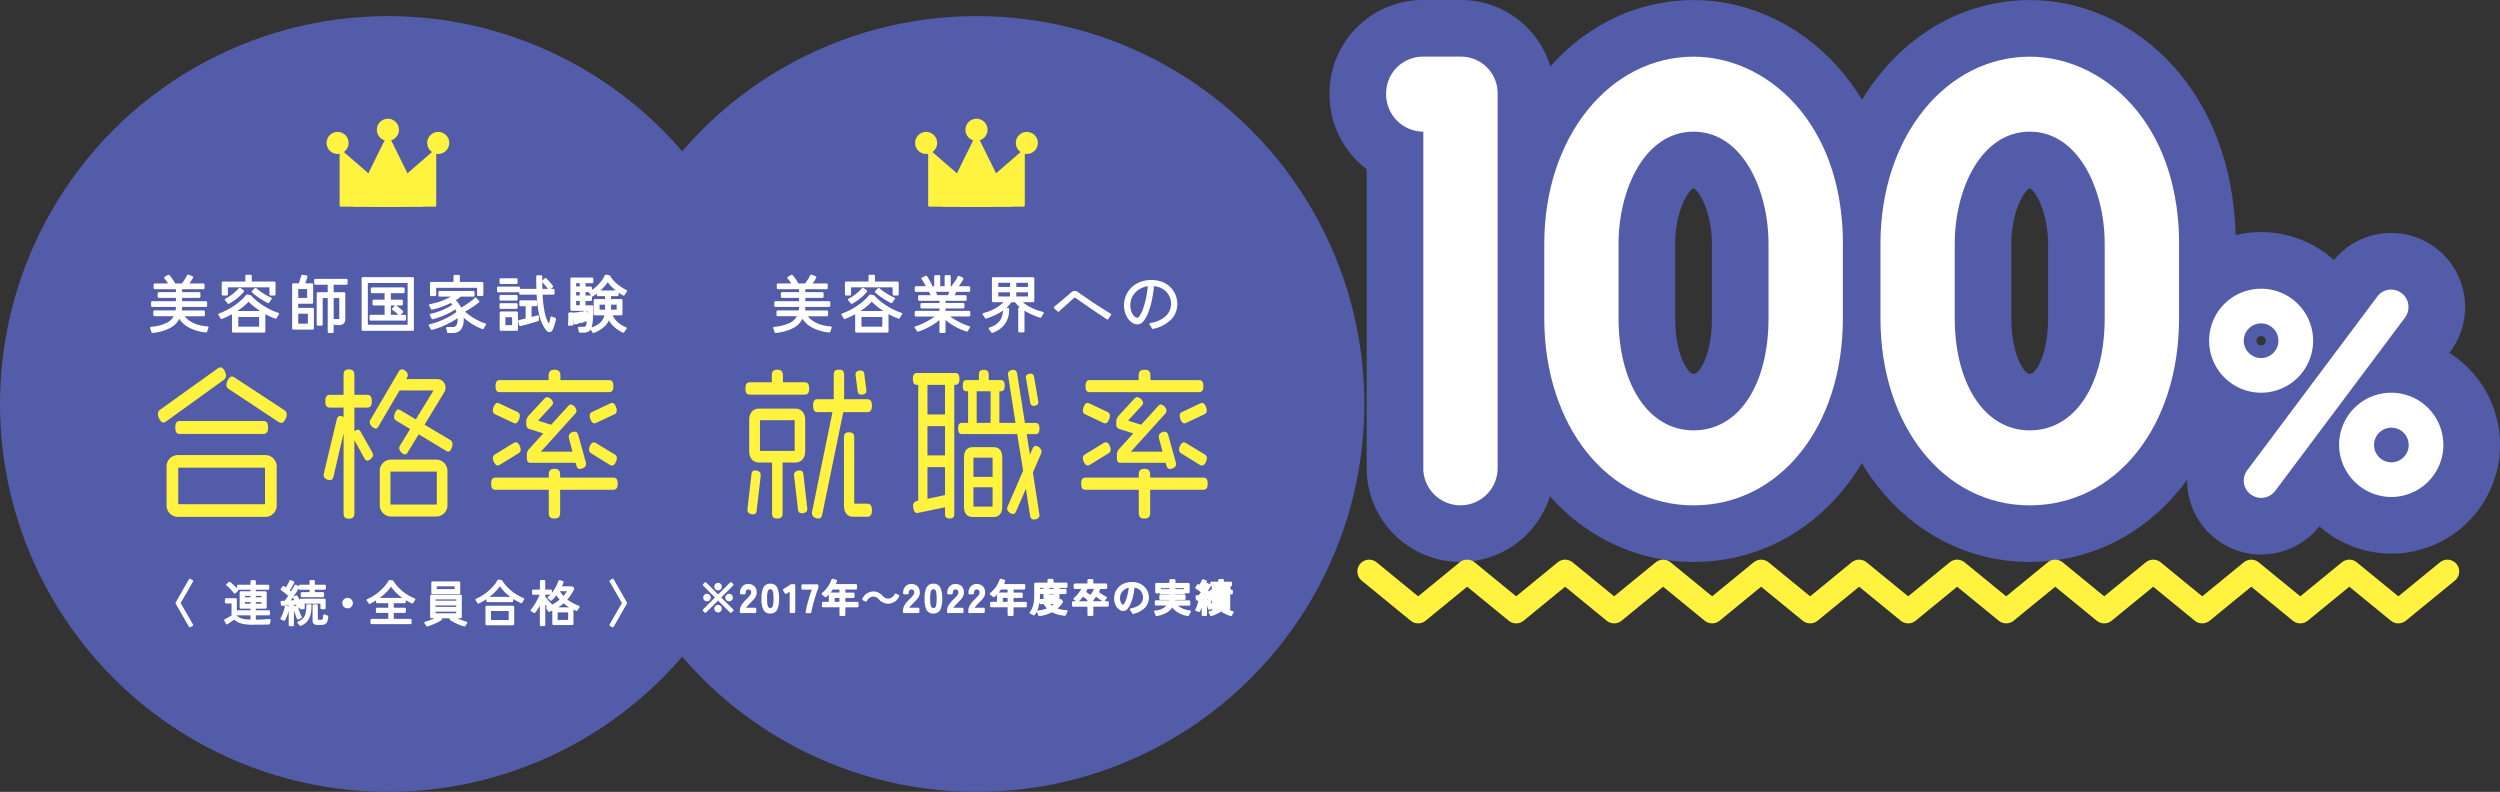 <svg xmlns="http://www.w3.org/2000/svg" width="529.78" height="167.81" viewBox="0 0 529.78 167.81">
  <rect x="0" y="0" width="529.78" height="167.81" fill="#333333" stroke="none"/>
  <g id="gokaku" transform="translate(-5824 -7348.59)">
    <circle id="楕円形_38" data-name="楕円形 38" cx="82.2" cy="82.2" r="82.2" transform="translate(5824 7352)" fill="#535ca8"/>
    <circle id="楕円形_39" data-name="楕円形 39" cx="82.2" cy="82.2" r="82.2" transform="translate(5948.73 7352)" fill="#535ca8"/>
    <g id="グループ_135" data-name="グループ 135" transform="translate(-16.264 -1.938)">
      <path id="パス_5867" data-name="パス 5867" d="M171.132,131.356l-2.705-2.692-2.692,2.678-.295-.295,2.692-2.692-2.678-2.678.295-.295,2.692,2.678,2.705-2.692.295.295-2.692,2.692,2.705,2.692-.295.295Zm-5.049-2.437a.549.549,0,1,1,.388-.161A.536.536,0,0,1,166.083,128.919Zm2.344-2.317a.549.549,0,1,1,.388-.937.55.55,0,0,1,0,.777A.536.536,0,0,1,168.426,126.6Zm0,4.674a.549.549,0,1,1,.388-.161A.536.536,0,0,1,168.426,131.276Zm2.344-2.357a.549.549,0,1,1,.388-.161A.536.536,0,0,1,170.77,128.919Z" transform="translate(5824 7348.787)" fill="#fff" stroke="#fff" stroke-linecap="round" stroke-linejoin="round" stroke-width="0.5"/>
      <path id="パス_5868" data-name="パス 5868" d="M171.3,131.328V131.1a2.1,2.1,0,0,1,.348-1.138,6.565,6.565,0,0,1,.991-1.165c.188-.174.348-.348.509-.522a2.632,2.632,0,0,0,.388-.522.94.94,0,0,0,.161-.5,1,1,0,0,0-.214-.71.873.873,0,0,0-.656-.228.745.745,0,0,0-.589.268,1.178,1.178,0,0,0-.214.763h-.683a1.773,1.773,0,0,1,.415-1.245,1.369,1.369,0,0,1,1.071-.455,1.848,1.848,0,0,1,.83.187,1.211,1.211,0,0,1,.549.549,1.639,1.639,0,0,1,.174.87,1.479,1.479,0,0,1-.187.71,2.889,2.889,0,0,1-.455.629c-.187.2-.4.415-.629.643-.254.268-.5.509-.7.763a1.46,1.46,0,0,0-.375.683H174.3v.629h-3Z" transform="translate(5825.987 7348.881)" fill="#fff" stroke="#fff" stroke-linecap="round" stroke-linejoin="round" stroke-width="0.5"/>
      <path id="パス_5869" data-name="パス 5869" d="M176.35,131.422a1.3,1.3,0,0,1-1.272-.71,5.094,5.094,0,0,1-.348-2.183,5.382,5.382,0,0,1,.348-2.2,1.292,1.292,0,0,1,1.272-.723,1.261,1.261,0,0,1,1.259.723,5.123,5.123,0,0,1,.348,2.2,5.224,5.224,0,0,1-.348,2.183A1.276,1.276,0,0,1,176.35,131.422Zm0-.67a.771.771,0,0,0,.549-.2,1.3,1.3,0,0,0,.295-.7,9.612,9.612,0,0,0,0-2.678,1.411,1.411,0,0,0-.295-.7.749.749,0,0,0-.549-.2.717.717,0,0,0-.536.2,1.408,1.408,0,0,0-.308.7,7.073,7.073,0,0,0-.094,1.339,7.167,7.167,0,0,0,.094,1.339,1.3,1.3,0,0,0,.308.7A.76.76,0,0,0,176.35,130.753Z" transform="translate(5827.151 7348.869)" fill="#fff" stroke="#fff" stroke-linecap="round" stroke-linejoin="round" stroke-width="0.5"/>
      <path id="パス_5870" data-name="パス 5870" d="M179.55,131.321v-4.754l-1.058.67-.362-.576,1.58-.991h.522v5.638h-.683Z" transform="translate(5828.304 7348.889)" fill="#fff" stroke="#fff" stroke-linecap="round" stroke-linejoin="round" stroke-width="0.5"/>
      <path id="パス_5871" data-name="パス 5871" d="M181.947,131.311c.04-.241.094-.509.161-.83s.161-.67.254-1.018.2-.723.308-1.1.228-.737.348-1.085.228-.656.348-.937H181.05V125.7h3.094v.482c-.107.241-.228.536-.348.884s-.241.71-.348,1.1-.228.777-.335,1.165-.2.75-.281,1.1-.147.643-.187.9h-.71Z" transform="translate(5829.294 7348.898)" fill="#fff" stroke="#fff" stroke-linecap="round" stroke-linejoin="round" stroke-width="0.5"/>
      <path id="パス_5872" data-name="パス 5872" d="M188.03,132.2v-1.835h-3.723v-.656h1.46v-1.969h2.263V126.6h-1.794a8.379,8.379,0,0,1-.656.884,5.666,5.666,0,0,1-.75.75c-.067-.054-.147-.134-.268-.228a1.58,1.58,0,0,0-.321-.228,5.483,5.483,0,0,0,.9-.87,6.167,6.167,0,0,0,.723-1.058,5.178,5.178,0,0,0,.455-1.031l.7.214c-.054.147-.121.295-.187.455s-.134.295-.214.455h4.634v.67H188.78v1.138h1.942v.656H188.78v1.312h2.8v.656h-2.8v1.835h-.763Zm-1.513-2.5h1.513v-1.312h-1.513Z" transform="translate(5830.377 7348.6)" fill="#fff" stroke="#fff" stroke-linecap="round" stroke-linejoin="round" stroke-width="0.5"/>
      <path id="パス_5873" data-name="パス 5873" d="M198.022,127.54a2.4,2.4,0,0,1-2.089,1.393,2.422,2.422,0,0,1-1.795-.844,1.867,1.867,0,0,0-1.393-.683,1.814,1.814,0,0,0-1.553,1.085l-.522-.268a2.4,2.4,0,0,1,2.089-1.393,2.422,2.422,0,0,1,1.795.844,1.889,1.889,0,0,0,1.393.683,1.814,1.814,0,0,0,1.553-1.085Z" transform="translate(5832.558 7349.282)" fill="#fff" stroke="#fff" stroke-linecap="round" stroke-linejoin="round" stroke-width="0.5"/>
      <path id="パス_5874" data-name="パス 5874" d="M197.123,131.328V131.1a2.085,2.085,0,0,1,.335-1.138,6.564,6.564,0,0,1,.991-1.165c.188-.174.348-.348.509-.522a3.287,3.287,0,0,0,.388-.522.94.94,0,0,0,.161-.5,1,1,0,0,0-.214-.71.873.873,0,0,0-.656-.228.745.745,0,0,0-.589.268,1.178,1.178,0,0,0-.214.763h-.683a1.773,1.773,0,0,1,.415-1.245,1.369,1.369,0,0,1,1.071-.455,1.751,1.751,0,0,1,.817.187,1.211,1.211,0,0,1,.549.549,1.778,1.778,0,0,1,.188.87,1.479,1.479,0,0,1-.188.71,2.887,2.887,0,0,1-.455.629c-.187.2-.4.415-.629.643-.254.268-.5.509-.7.763a1.46,1.46,0,0,0-.375.683h2.263v.629h-3Z" transform="translate(5834.742 7348.881)" fill="#fff" stroke="#fff" stroke-linecap="round" stroke-linejoin="round" stroke-width="0.5"/>
      <path id="パス_5875" data-name="パス 5875" d="M202.16,131.422a1.3,1.3,0,0,1-1.272-.71,5.094,5.094,0,0,1-.348-2.183,5.381,5.381,0,0,1,.348-2.2,1.292,1.292,0,0,1,1.272-.723,1.261,1.261,0,0,1,1.259.723,5.123,5.123,0,0,1,.348,2.2,5.224,5.224,0,0,1-.348,2.183A1.276,1.276,0,0,1,202.16,131.422Zm0-.67a.771.771,0,0,0,.549-.2,1.2,1.2,0,0,0,.295-.7,9.612,9.612,0,0,0,0-2.678,1.411,1.411,0,0,0-.295-.7.749.749,0,0,0-.549-.2.717.717,0,0,0-.536.2,1.408,1.408,0,0,0-.308.7,7.072,7.072,0,0,0-.094,1.339,7.166,7.166,0,0,0,.094,1.339,1.3,1.3,0,0,0,.308.7A.738.738,0,0,0,202.16,130.753Z" transform="translate(5835.906 7348.869)" fill="#fff" stroke="#fff" stroke-linecap="round" stroke-linejoin="round" stroke-width="0.5"/>
      <path id="パス_5876" data-name="パス 5876" d="M204.09,131.328V131.1a2.1,2.1,0,0,1,.348-1.138,6.565,6.565,0,0,1,.991-1.165c.187-.174.348-.348.509-.522a2.633,2.633,0,0,0,.388-.522.94.94,0,0,0,.161-.5,1,1,0,0,0-.214-.71.873.873,0,0,0-.656-.228.745.745,0,0,0-.589.268,1.177,1.177,0,0,0-.214.763h-.683a1.773,1.773,0,0,1,.415-1.245,1.369,1.369,0,0,1,1.071-.455,1.848,1.848,0,0,1,.83.187,1.211,1.211,0,0,1,.549.549,1.639,1.639,0,0,1,.174.87,1.479,1.479,0,0,1-.187.71,2.89,2.89,0,0,1-.455.629c-.187.2-.4.415-.629.643-.254.268-.5.509-.7.763a1.46,1.46,0,0,0-.375.683h2.263v.629h-3Z" transform="translate(5837.109 7348.881)" fill="#fff" stroke="#fff" stroke-linecap="round" stroke-linejoin="round" stroke-width="0.5"/>
      <path id="パス_5877" data-name="パス 5877" d="M207.463,131.328V131.1a2.085,2.085,0,0,1,.335-1.138,6.565,6.565,0,0,1,.991-1.165c.188-.174.348-.348.509-.522a3.286,3.286,0,0,0,.388-.522.94.94,0,0,0,.161-.5,1,1,0,0,0-.214-.71.873.873,0,0,0-.656-.228.745.745,0,0,0-.589.268,1.177,1.177,0,0,0-.214.763h-.683a1.773,1.773,0,0,1,.415-1.245,1.369,1.369,0,0,1,1.071-.455,1.75,1.75,0,0,1,.817.187,1.211,1.211,0,0,1,.549.549,1.778,1.778,0,0,1,.188.87,1.479,1.479,0,0,1-.187.71,2.89,2.89,0,0,1-.455.629c-.187.2-.4.415-.629.643-.254.268-.5.509-.7.763a1.46,1.46,0,0,0-.375.683h2.263v.629h-3Z" transform="translate(5838.249 7348.881)" fill="#fff" stroke="#fff" stroke-linecap="round" stroke-linejoin="round" stroke-width="0.5"/>
      <path id="パス_5878" data-name="パス 5878" d="M214.64,132.2v-1.835h-3.723v-.656h1.46v-1.969h2.263V126.6h-1.794a8.388,8.388,0,0,1-.656.884,5.667,5.667,0,0,1-.75.75c-.067-.054-.147-.134-.268-.228a1.582,1.582,0,0,0-.321-.228,5.483,5.483,0,0,0,.9-.87,6.168,6.168,0,0,0,.723-1.058,5.181,5.181,0,0,0,.455-1.031l.7.214c-.054.147-.107.295-.174.455s-.134.295-.214.455h4.634v.67H215.4v1.138h1.942v.656H215.4v1.312h2.8v.656h-2.8v1.835h-.763Zm-1.513-2.5h1.513v-1.312h-1.513Z" transform="translate(5839.403 7348.6)" fill="#fff" stroke="#fff" stroke-linecap="round" stroke-linejoin="round" stroke-width="0.5"/>
      <path id="パス_5879" data-name="パス 5879" d="M217.8,132.072a3.487,3.487,0,0,0-.321-.174c-.121-.054-.228-.107-.321-.147a4.518,4.518,0,0,0,.87-2.129,10.78,10.78,0,0,0,.107-1.594v-2.4h2.812v-.79h.79v.79h2.946v.616h-1.7v.71h1.5v.6h-1.5v1.152h-2.879v-1.152h-1.259v.429a9.168,9.168,0,0,1-.268,2.4,4.575,4.575,0,0,1-.777,1.687Zm1.178.134-.067-.2c-.04-.08-.08-.174-.121-.254a.654.654,0,0,0-.121-.2,7.02,7.02,0,0,0,1.259-.228,6.642,6.642,0,0,0,1.1-.4,4.143,4.143,0,0,1-.978-1.232h-.79V129.1h4.178l.308.335a5.5,5.5,0,0,1-.643.83,6.059,6.059,0,0,1-.763.683,5.913,5.913,0,0,0,1.165.375,7.718,7.718,0,0,0,1.205.134.688.688,0,0,0-.107.188c-.04.094-.094.188-.134.295s-.067.174-.08.214a8.1,8.1,0,0,1-1.5-.268,5.66,5.66,0,0,1-1.232-.509,7.065,7.065,0,0,1-2.692.844Zm-.147-5.25h1.259v-.71h-1.259Zm2.826,3.589a5.23,5.23,0,0,0,.549-.4,5.154,5.154,0,0,0,.469-.469h-1.9a3.044,3.044,0,0,0,.884.87Zm-.844-3.589h1.433v-.71h-1.433Zm0,1.205h1.433v-.6h-1.433Z" transform="translate(5841.543 7348.607)" fill="#fff" stroke="#fff" stroke-linecap="round" stroke-linejoin="round" stroke-width="0.5"/>
      <path id="パス_5880" data-name="パス 5880" d="M227.138,132.2v-1.969H223.87v-.656h3.268v-.576a1.09,1.09,0,0,0-.161-.107,5.143,5.143,0,0,0,.7-.723,7.108,7.108,0,0,0,.589-.87,5.169,5.169,0,0,0,.4-.83l.67.254c-.04.107-.094.228-.147.348s-.121.241-.187.362a6.077,6.077,0,0,0,.83.616q.482.3.924.522a2.194,2.194,0,0,0-.228.281,2.829,2.829,0,0,0-.2.308c-.174-.094-.362-.214-.549-.335s-.388-.268-.589-.415-.362-.281-.522-.429c-.121.187-.241.362-.375.536a4.855,4.855,0,0,1-.4.469v.576h3.268v.656h-3.268v1.969h-.75Zm-2.411-2.933-.161-.161a2.454,2.454,0,0,0-.214-.174c-.067-.054-.134-.094-.174-.121a5.588,5.588,0,0,0,.71-.683,7.129,7.129,0,0,0,.629-.83,4.872,4.872,0,0,0,.442-.8l.656.281a3.222,3.222,0,0,1-.147.308c-.054.107-.107.2-.174.308a6.545,6.545,0,0,0,.549.429,5.921,5.921,0,0,0,.549.348c-.04.04-.08.094-.147.174a2.6,2.6,0,0,0-.174.228c-.054.067-.094.134-.121.174-.147-.094-.321-.2-.509-.335a5.564,5.564,0,0,1-.522-.429c-.187.241-.375.482-.576.71a4.212,4.212,0,0,1-.616.589Zm-.509-2.8v-.656h2.919v-.937h.75v.937h2.933v.656Z" transform="translate(5843.819 7348.617)" fill="#fff" stroke="#fff" stroke-linecap="round" stroke-linejoin="round" stroke-width="0.5"/>
      <path id="パス_5881" data-name="パス 5881" d="M234.317,131.6s-.067-.121-.121-.214a3.018,3.018,0,0,0-.174-.268.942.942,0,0,0-.161-.2,4.646,4.646,0,0,0,1.58-.549,2.513,2.513,0,0,0,.911-.884,2.125,2.125,0,0,0,.295-1.112,2.543,2.543,0,0,0-.268-1.138,2.044,2.044,0,0,0-.777-.844,2.912,2.912,0,0,0-1.232-.4,13.867,13.867,0,0,1-.295,1.928,8.617,8.617,0,0,1-.5,1.594,4.456,4.456,0,0,1-.629,1.085.984.984,0,0,1-.71.388,1.163,1.163,0,0,1-.616-.174,2.16,2.16,0,0,1-.549-.509,2.349,2.349,0,0,1-.388-.777,3.252,3.252,0,0,1-.147-.978,3.306,3.306,0,0,1,.228-1.192,3.155,3.155,0,0,1,1.795-1.754,4.047,4.047,0,0,1,1.5-.268,3.605,3.605,0,0,1,1.406.254,3.186,3.186,0,0,1,1.045.67,2.991,2.991,0,0,1,.656.978,3.044,3.044,0,0,1,.228,1.152,2.812,2.812,0,0,1-.79,2.009,4.649,4.649,0,0,1-2.3,1.205Zm-2.116-1.42c.107,0,.228-.094.375-.295a4.58,4.58,0,0,0,.429-.857,10.007,10.007,0,0,0,.388-1.326,13.754,13.754,0,0,0,.268-1.7,2.691,2.691,0,0,0-1.286.455,2.475,2.475,0,0,0-1.1,2.076,2.445,2.445,0,0,0,.147.857,1.518,1.518,0,0,0,.362.576.656.656,0,0,0,.429.214Z" transform="translate(5846.081 7348.772)" fill="#fff" stroke="#fff" stroke-linecap="round" stroke-linejoin="round" stroke-width="0.5"/>
      <path id="パス_5882" data-name="パス 5882" d="M237.158,132.192s-.04-.121-.08-.214-.08-.174-.121-.268a1.84,1.84,0,0,0-.107-.187,3.656,3.656,0,0,0,2.906-1.54H237v-.616h3.027a2.139,2.139,0,0,0,.067-.281,1.115,1.115,0,0,0,.04-.295h-2.169v-.616h2.169V127.6h-2.1V127h2.1v-.71h-2.3V127.4H237.1v-1.714h3v-.8h.79v.8h3.013v1.687h-.71v-1.085h-2.33V127h2.1v.6h-2.1v.576h2.183v.616h-2.2a2.344,2.344,0,0,1-.094.589h3.281V130h-2.893a3.122,3.122,0,0,0,1.205.991,5.151,5.151,0,0,0,1.821.509,1.022,1.022,0,0,0-.134.2,2.82,2.82,0,0,0-.147.281,1.63,1.63,0,0,0-.107.228,5.759,5.759,0,0,1-2.022-.737,3.444,3.444,0,0,1-1.286-1.312,3.331,3.331,0,0,1-1.245,1.312,5.9,5.9,0,0,1-2.089.737Z" transform="translate(5848.222 7348.621)" fill="#fff" stroke="#fff" stroke-linecap="round" stroke-linejoin="round" stroke-width="0.5"/>
      <path id="パス_5883" data-name="パス 5883" d="M243.922,131.358c-.067-.027-.161-.067-.281-.107a2.533,2.533,0,0,0-.281-.08,2.766,2.766,0,0,0,.268-.562,6.319,6.319,0,0,0,.241-.71,5.475,5.475,0,0,0,.147-.656l.549.121a4.846,4.846,0,0,1-.147.683c-.067.241-.147.482-.228.723a3.064,3.064,0,0,1-.268.589Zm.817.817v-3.361c-.228.027-.455.04-.67.067s-.388.04-.549.054l-.094-.629h.522c.107-.121.214-.268.335-.429s.241-.335.362-.522c-.188-.147-.388-.308-.616-.469s-.442-.308-.643-.429l.348-.509s.121.067.174.107.12.08.187.121c.08-.134.161-.268.254-.429s.161-.308.241-.469a4.039,4.039,0,0,0,.174-.375l.589.228c-.107.214-.228.442-.375.7a7.3,7.3,0,0,1-.429.67c.08.054.147.107.228.161l.2.161c.295-.469.509-.844.656-1.125l.576.295c-.107.214-.254.442-.415.71s-.348.536-.536.8-.375.522-.549.75c.187,0,.375-.027.549-.04s.348-.027.5-.04a4.4,4.4,0,0,0-.295-.5l.509-.268c.094.134.188.281.295.455s.188.348.281.522.161.335.228.469a2.386,2.386,0,0,0-.281.134,1.388,1.388,0,0,0-.268.161c-.027-.067-.054-.147-.094-.228a1.891,1.891,0,0,0-.107-.241c-.094.013-.2.027-.308.04s-.228.027-.348.04V132.2h-.643Zm1.379-1.272c-.054-.121-.121-.281-.187-.469s-.134-.388-.2-.589a3.658,3.658,0,0,1-.147-.536l.549-.147c.04.147.094.308.147.5s.134.375.214.549.147.321.214.455a2.843,2.843,0,0,0-.295.107,1.341,1.341,0,0,0-.281.147Zm.375,1.326a2.534,2.534,0,0,0-.134-.281,2.587,2.587,0,0,0-.174-.281,4.74,4.74,0,0,0,.522-.174c.2-.08.415-.161.629-.254a5.178,5.178,0,0,0,.549-.281h-.978v-2.973h3.375v2.973h-.991a5.48,5.48,0,0,0,.562.281c.214.094.415.174.629.254s.388.134.536.174a2.026,2.026,0,0,0-.187.281,2.386,2.386,0,0,0-.134.281,6.181,6.181,0,0,1-.629-.228c-.228-.094-.455-.2-.67-.308a5.808,5.808,0,0,1-.536-.308l.295-.415H248.02l.308.415a4.438,4.438,0,0,1-.536.308c-.214.107-.442.214-.67.308A6.164,6.164,0,0,1,246.494,132.229Zm-.054-4.607v-.5h1.794v-.388h-1.366v-.482h1.366v-.348h-1.674v-.482h1.674v-.576h.7v.576h1.728v.482h-1.728v.348h1.42v.482h-1.42v.388h1.9v.5Zm1.112,1.219h2.036v-.388h-2.036Zm0,.817h2.036v-.388h-2.036Zm0,.844h2.036v-.415h-2.036Z" transform="translate(5850.43 7348.611)" fill="#fff" stroke="#fff" stroke-linecap="round" stroke-linejoin="round" stroke-width="0.5"/>
    </g>
    <path id="パス_5884" data-name="パス 5884" d="M47.35,80.54,35.21,89.29a1.216,1.216,0,0,1-.59.25c-.6,0-1.16-1.19-1.16-1.82a1.142,1.142,0,0,1,.57-.98l12.08-8.65a1.135,1.135,0,0,1,.62-.25c.33,0,.62.25.89.8a2.384,2.384,0,0,1,.27.98,1.049,1.049,0,0,1-.54.91Zm9.05,28.98H37.53a2.432,2.432,0,0,1-2.23-2.63V99.05a2.422,2.422,0,0,1,2.23-2.62H56.4a2.428,2.428,0,0,1,2.23,2.62v7.84a2.432,2.432,0,0,1-2.23,2.63Zm-.6-17.57H38.13c-.65,0-.98-.32-.98-1.37s.33-1.37.98-1.37H55.8c.66,0,1.01.35,1.01,1.37s-.36,1.37-1.01,1.37Zm.36,7.14H37.77v7.74H56.16Zm4.37-10.36c-.3.63-.6.88-.92.88a1.062,1.062,0,0,1-.59-.21L48.55,82.47a1.082,1.082,0,0,1-.57-.91c0-.67.57-1.79,1.19-1.79a1.145,1.145,0,0,1,.59.25l10.41,6.83a1.122,1.122,0,0,1,.6.98,2.021,2.021,0,0,1-.24.91Z" transform="translate(5824 7348.6)" fill="#fff33f"/>
    <path id="パス_5885" data-name="パス 5885" d="M77.83,97.62c-.24,0-.45-.21-.62-.53L75.1,93.27v15.47c0,.77-.3,1.16-1.16,1.16s-1.13-.38-1.13-1.16V91.8l-2.14,9.17c-.12.52-.33.77-.74.77-.51,0-1.34-.35-1.34-1.05a2.909,2.909,0,0,1,.06-.46l2.71-11.34c.12-.49.33-.74.71-.74a1.382,1.382,0,0,1,.74.21v-2H69.92c-.65,0-.98-.32-.98-1.33s.33-1.37.98-1.37h2.89v-4.2c0-.77.27-1.19,1.13-1.19s1.16.42,1.16,1.19v4.2h2.68c.65,0,1.01.35,1.01,1.37s-.36,1.33-1.01,1.33H75.1V91.4a1.308,1.308,0,0,1,.74-.35c.27,0,.45.17.62.49l2.41,4.27a1.26,1.26,0,0,1,.18.63,1.453,1.453,0,0,1-1.22,1.16Zm17.91-2.77c-.21.59-.45.84-.74.84a1.034,1.034,0,0,1-.48-.17l-5.8-3.5L86.4,95.84a.753.753,0,0,1-.62.46,1.628,1.628,0,0,1-1.19-1.33,1.335,1.335,0,0,1,.24-.67l2.08-3.4-2.86-1.72a.915.915,0,0,1-.54-.84c0-.52.39-1.58.89-1.58a1.034,1.034,0,0,1,.48.17l3.24,1.93,3.75-6.13h-7.2l-4.46,7.6c-.18.32-.39.49-.62.49a1.651,1.651,0,0,1-1.25-1.33,1.057,1.057,0,0,1,.21-.63l5.92-10.08a.867.867,0,0,1,.71-.53,1.52,1.52,0,0,1,1.25,1.19,1.31,1.31,0,0,1-.21.63l-.15.25h6.58a1.779,1.779,0,0,1,1.76,1.86,1.758,1.758,0,0,1-.24.88l-4.2,6.93,5.36,3.19a1.036,1.036,0,0,1,.56.94,2.553,2.553,0,0,1-.15.74Zm-3.15,14.6H82.71a2.428,2.428,0,0,1-2.23-2.62V100a2.422,2.422,0,0,1,2.23-2.62h9.88A2.428,2.428,0,0,1,94.82,100v6.83A2.422,2.422,0,0,1,92.59,109.45Zm-.03-9.52H82.74v6.97h9.82Z" transform="translate(5824 7348.6)" fill="#fff33f"/>
    <path id="パス_5886" data-name="パス 5886" d="M129.92,103.78H118.7v4.87c0,.84-.33,1.22-1.22,1.22s-1.19-.38-1.19-1.22v-4.87H105.04c-.65,0-.95-.31-.95-1.29s.3-1.29.95-1.29h11.25v-.6c0-.84.3-1.26,1.19-1.26s1.22.42,1.22,1.26v.6h11.22c.65,0,.98.35.98,1.29S130.57,103.78,129.92,103.78ZM110.01,88.8c-.24.63-.51.91-.83.91a1.119,1.119,0,0,1-.45-.14l-3.72-1.75a.836.836,0,0,1-.57-.84c0-.59.42-1.61.98-1.61a1.119,1.119,0,0,1,.45.14l3.72,1.75a.829.829,0,0,1,.57.84A1.8,1.8,0,0,1,110.01,88.8Zm-.18,7.28-3.87,2.38a1.026,1.026,0,0,1-.51.17c-.54,0-1.01-1.01-1.01-1.58a.913.913,0,0,1,.51-.8l3.84-2.35a.823.823,0,0,1,.54-.17c.3,0,.57.21.8.74a1.9,1.9,0,0,1,.21.8.928.928,0,0,1-.51.81Zm19.19-12.99H105.93c-.62,0-.92-.32-.92-1.26s.3-1.29.92-1.29h10.33v-.91c0-.84.3-1.29,1.25-1.29s1.25.46,1.25,1.29v.91h10.27c.62,0,.95.35.95,1.29s-.33,1.26-.95,1.26Zm-6.13,16.28c-.39,0-.59-.25-.74-.74l-.18-.56h-9.55c-.54,0-.77-.32-.77-.95v-.74a1.658,1.658,0,0,1,.36-1.12l3.12-3.43-3.04-.95a.981.981,0,0,1-.57-.88v-.7a2.007,2.007,0,0,1,.45-1.16l3.36-3.64a.83.83,0,0,1,.66-.35,1.523,1.523,0,0,1,1.22,1.19.884.884,0,0,1-.3.63l-2.89,3.15,2.77.88,3.57-3.92a.871.871,0,0,1,.62-.38,1.587,1.587,0,0,1,1.19,1.29,1.014,1.014,0,0,1-.3.7l-7.26,8.02h6.72l-.74-2.76a2.909,2.909,0,0,1-.06-.46c0-.67.74-1.02,1.25-1.02.42,0,.62.28.77.77l1.58,5.67a2.909,2.909,0,0,1,.06.46c0,.67-.8.98-1.31.98Zm7.62-1.5c-.24.56-.51.77-.83.77a1.137,1.137,0,0,1-.51-.17l-3.84-2.38a.928.928,0,0,1-.51-.81c0-.56.48-1.54.98-1.54a.883.883,0,0,1,.54.17l3.87,2.35a.925.925,0,0,1,.51.8A1.974,1.974,0,0,1,130.51,97.87Zm-.39-10.05-3.72,1.75a1.119,1.119,0,0,1-.45.14c-.57,0-.98-1.05-.98-1.61a.829.829,0,0,1,.57-.84l3.72-1.75a1.119,1.119,0,0,1,.45-.14c.33,0,.59.28.83.88a1.794,1.794,0,0,1,.15.73.829.829,0,0,1-.57.84Z" transform="translate(5824 7348.6)" fill="#fff33f"/>
    <path id="パス_5887" data-name="パス 5887" d="M32.31,70.28s-.03-.12-.07-.23-.08-.22-.11-.33-.07-.18-.09-.23a9.543,9.543,0,0,0,3.33-.83,3.587,3.587,0,0,0,1.83-1.91H32.74v-.73h4.68c.03-.17.06-.35.08-.53a5.166,5.166,0,0,0,.03-.57v-.14H32.27v-.71h5.26V62.86H33.66v-.71h3.87V61.02H32.8v-.71h3.22a6.8,6.8,0,0,0-.45-.77,3.831,3.831,0,0,0-.54-.68l.69-.39a3.608,3.608,0,0,1,.4.48q.225.3.42.6c.13.2.24.38.31.51l-.44.25h2.26c.13-.16.28-.36.44-.6s.32-.49.46-.73.23-.42.29-.55l.82.32a6.682,6.682,0,0,1-.46.76c-.2.3-.39.57-.57.8H43.1v.71H38.35v1.13h3.87v.71H38.35v1.21h5.29v.71H38.35v.14a5.429,5.429,0,0,1-.02.57c-.02.19-.04.37-.07.54h4.91v.73H38.68a4.158,4.158,0,0,0,1.22,1.33,6.519,6.519,0,0,0,1.81.9,9.189,9.189,0,0,0,2.23.41,1.076,1.076,0,0,0-.1.23c-.04.11-.08.23-.11.34a1.4,1.4,0,0,1-.08.23,9.457,9.457,0,0,1-3.46-1,4.927,4.927,0,0,1-2.2-2.2,4.392,4.392,0,0,1-2.01,2.25,9.544,9.544,0,0,1-3.66,1.04Z" transform="translate(5824 7348.6)" fill="#fff" stroke="#fff" stroke-linecap="round" stroke-linejoin="round" stroke-width="0.5"/>
    <path id="パス_5888" data-name="パス 5888" d="M46.95,67.35s-.05-.11-.11-.21-.12-.19-.18-.29a.6.6,0,0,0-.16-.2,12.767,12.767,0,0,0,1.75-.77,15.072,15.072,0,0,0,1.65-1,13.886,13.886,0,0,0,1.41-1.12,8.491,8.491,0,0,0,1.03-1.1l.73.14a8.684,8.684,0,0,0,1.1,1.07,16.78,16.78,0,0,0,1.44,1.06,14.365,14.365,0,0,0,1.62.92,12.447,12.447,0,0,0,1.66.66,1.8,1.8,0,0,0-.16.21c-.07.1-.13.22-.2.32s-.1.18-.13.23a13.894,13.894,0,0,1-2.16-1,17.453,17.453,0,0,1-2.01-1.32,10.894,10.894,0,0,1-1.55-1.4,11.655,11.655,0,0,1-1.43,1.34,15.713,15.713,0,0,1-1.82,1.25h6.55v4.08H49.41V66.15c-.39.22-.79.44-1.21.64s-.84.39-1.27.55Zm.29-4.99V59.9h5V58.46h.86V59.9h5.04v2.46h-.79V60.63H48.04v1.73h-.81Zm1.18,1.77s-.08-.11-.15-.2-.15-.17-.22-.26a1.438,1.438,0,0,0-.16-.17,6.787,6.787,0,0,0,1.05-.62,11.086,11.086,0,0,0,1.07-.85,7.263,7.263,0,0,0,.79-.81l.65.47a9.76,9.76,0,0,1-1.38,1.34,11.3,11.3,0,0,1-1.63,1.09Zm1.83,5.33h4.91V66.91H50.25Zm6.59-5.5c-.31-.15-.67-.34-1.07-.58s-.79-.5-1.18-.79a10.367,10.367,0,0,1-.99-.79l.55-.53c.27.23.59.48.96.74s.75.5,1.14.72a9.951,9.951,0,0,0,1.09.54,1.341,1.341,0,0,0-.16.19c-.07.1-.14.2-.2.29s-.1.17-.13.21Z" transform="translate(5824 7348.6)" fill="#fff" stroke="#fff" stroke-linecap="round" stroke-linejoin="round" stroke-width="0.5"/>
    <path id="パス_5889" data-name="パス 5889" d="M62.16,69.57V60.28H63.5c.06-.16.13-.34.2-.57s.14-.44.21-.67.12-.42.16-.57l.83.13c-.04.14-.1.31-.17.53s-.14.42-.21.62-.13.38-.2.53h1.79V64.1H62.94v1.38h3.33v4.1H62.15Zm.79-6.2h2.38V60.99H62.95Zm0,5.46h2.54V66.22H62.95v2.61ZM69.7,70.3V62.9H68.13v5.85h-.77V62.16H69.7V60.08H66.83v-.74h6.58v.74H70.46v2.08h2.46v5.45a1.037,1.037,0,0,1-.26.77,1.2,1.2,0,0,1-.86.25h-.79a2.052,2.052,0,0,0-.07-.41,3.289,3.289,0,0,0-.11-.38h.86a.5.5,0,0,0,.36-.1.446.446,0,0,0,.1-.34V62.9H70.46v7.4h-.75Z" transform="translate(5824 7348.6)" fill="#fff" stroke="#fff" stroke-linecap="round" stroke-linejoin="round" stroke-width="0.5"/>
    <path id="パス_5890" data-name="パス 5890" d="M76.88,69.84V58.97H87.46V69.84Zm.82-.78h8.93V59.71H77.7Zm.85-1.38v-.73h3.2V64.47H79.2v-.73h2.55V61.87H78.83v-.73H85.5v.73H82.58v1.87h2.54v.73H82.58v2.48H85.8v.73H78.56Zm6.12-1.08c-.09-.09-.21-.22-.38-.37s-.34-.3-.52-.44a2.887,2.887,0,0,0-.45-.3l.51-.52c.12.08.27.19.46.33s.36.28.53.42a3.172,3.172,0,0,1,.36.34,2.627,2.627,0,0,0-.27.25,2.026,2.026,0,0,0-.23.29Z" transform="translate(5824 7348.6)" fill="#fff" stroke="#fff" stroke-linecap="round" stroke-linejoin="round" stroke-width="0.5"/>
    <path id="パス_5891" data-name="パス 5891" d="M94.97,70.32a1.846,1.846,0,0,0-.07-.41c-.04-.16-.08-.28-.11-.37h1.16a1.1,1.1,0,0,0,.94-.43,2.572,2.572,0,0,0,.33-1.51,4.682,4.682,0,0,0-.04-.66,12.745,12.745,0,0,1-1.6,1.03,20.432,20.432,0,0,1-1.99.97,14.852,14.852,0,0,1-2.07.7,2.341,2.341,0,0,0-.11-.21l-.18-.3a1.128,1.128,0,0,0-.13-.19,12.7,12.7,0,0,0,1.48-.42,15.644,15.644,0,0,0,1.62-.65,17.4,17.4,0,0,0,1.55-.81,10.736,10.736,0,0,0,1.27-.87c-.06-.18-.13-.36-.2-.53a4,4,0,0,0-.25-.51,8.1,8.1,0,0,1-1.42.91,15.26,15.26,0,0,1-1.74.77c-.61.23-1.18.41-1.74.56a.637.637,0,0,0-.09-.21c-.05-.09-.1-.2-.15-.29a.605.605,0,0,0-.11-.17,12.607,12.607,0,0,0,1.27-.33c.45-.14.89-.31,1.34-.5a12.3,12.3,0,0,0,1.26-.61,9.042,9.042,0,0,0,1.02-.66c-.1-.13-.2-.26-.31-.38s-.22-.24-.34-.35a17.909,17.909,0,0,1-1.98.87,12.334,12.334,0,0,1-2.06.58.977.977,0,0,0-.08-.19c-.05-.1-.1-.19-.15-.29a.782.782,0,0,0-.12-.19,13.413,13.413,0,0,0,2.88-.83A12.837,12.837,0,0,0,96.4,62.6H93.16v-.71h7.15v.71H97.53a5.083,5.083,0,0,1-.6.49,8.79,8.79,0,0,1-.75.47,6.161,6.161,0,0,1,.8.88,5.052,5.052,0,0,1,.62,1.09c.36-.19.74-.42,1.15-.68s.8-.53,1.16-.8a6.146,6.146,0,0,0,.85-.75l.57.58q-.435.36-.99.75c-.37.26-.75.5-1.14.73s-.75.43-1.09.6a10.673,10.673,0,0,0,1.03.89,10.839,10.839,0,0,0,1.25.83,14.338,14.338,0,0,0,1.27.67,6.194,6.194,0,0,0,1.09.4,1.67,1.67,0,0,0-.15.2,1.924,1.924,0,0,0-.18.31c-.05.11-.1.18-.12.23a11.61,11.61,0,0,1-1.51-.7,12.653,12.653,0,0,1-1.57-1.01,8.746,8.746,0,0,1-1.29-1.18,6.016,6.016,0,0,1,.08.96,3.4,3.4,0,0,1-.51,2.09,1.76,1.76,0,0,1-1.46.65H94.99Zm-3.6-7.83v-2.5h4.98v-1.5h.85v1.5h4.98v2.48h-.83V60.73H92.18v1.75h-.81Z" transform="translate(5824 7348.6)" fill="#fff" stroke="#fff" stroke-linecap="round" stroke-linejoin="round" stroke-width="0.5"/>
    <path id="パス_5892" data-name="パス 5892" d="M105.57,61.67v-.7h4.39v.7Zm.53-1.75v-.71h3.34v.71Zm0,3.52v-.7h3.34v.7Zm0,1.75v-.7h3.34v.7Zm.04,4.65V66.25h3.37v3.59Zm.71-.7h1.92V66.96h-1.92Zm3.41-.31-.22-.77c.16-.04.39-.09.68-.16s.59-.13.92-.22V64.63h-1.33v-.75h3.25v.75H112.4v2.86c.3-.08.59-.15.86-.23s.5-.14.69-.2v.73c-.21.08-.47.17-.8.26s-.67.2-1.03.3-.71.2-1.03.28-.61.15-.83.2Zm5.71,1.03a6.586,6.586,0,0,1-1.01-1.75,12,12,0,0,1-.66-2.47,29.568,29.568,0,0,1-.34-3.45h-3.67v-.74h3.64c-.02-.43-.03-.89-.04-1.37s-.01-.99-.01-1.51h.79v1.5c0,.48.02.94.03,1.38h2.56v.74h-2.54a24.46,24.46,0,0,0,.51,4.25,6.72,6.72,0,0,0,1.17,2.68c.1-.27.2-.57.29-.91a8.528,8.528,0,0,0,.2-.91c.04.02.1.05.2.09l.3.12c.1.04.16.06.19.07a9.8,9.8,0,0,1-.29,1.16,6.007,6.007,0,0,1-.44,1.09.441.441,0,0,1-.4.29.636.636,0,0,1-.48-.25Zm.43-8.67a5.832,5.832,0,0,0-.39-.53c-.16-.19-.32-.39-.48-.57s-.31-.34-.44-.46l.52-.47c.23.23.47.49.73.79s.46.55.61.76c-.03.02-.08.06-.16.12s-.16.13-.23.2-.13.12-.16.16Z" transform="translate(5824 7348.6)" fill="#fff" stroke="#fff" stroke-linecap="round" stroke-linejoin="round" stroke-width="0.5"/>
    <path id="パス_5893" data-name="パス 5893" d="M120.61,68.78c.02-.18.03-.42.05-.72l.03-.9a6.769,6.769,0,0,0-.02-.7l.64-.04c0,.17.01.4,0,.7s0,.61-.01.91-.01.54-.02.71h-.33a2.162,2.162,0,0,0-.33.02Zm2.29,1.44c-.02-.1-.04-.23-.08-.38a1.81,1.81,0,0,0-.1-.34h.81a1.012,1.012,0,0,0,.71-.18,1.546,1.546,0,0,0,.29-.72,6.358,6.358,0,0,0,.12-.82c.03-.33.04-.68.05-1.06s.01-.75.01-1.11h-3.59V59.05h4.36v.7h-1.66v1.21h1.37v.68h-1.37v1.22h1.37v.66h-1.37v1.42h1.66c0,.71-.02,1.42-.05,2.13a12.61,12.61,0,0,1-.19,1.78,1.763,1.763,0,0,1-.51,1.09,1.781,1.781,0,0,1-1.13.29h-.69Zm-1.05-1.74c0-.16,0-.38-.02-.64s-.03-.52-.06-.78-.05-.45-.08-.58l.57-.08c.03.16.05.36.08.62s.05.51.07.76.03.45.03.61a.692.692,0,0,0-.16.02c-.09.01-.17.03-.26.04a1.061,1.061,0,0,0-.18.03Zm-.01-7.53h1.27V59.74h-1.27Zm0,1.9h1.27V61.63h-1.27Zm0,2.08h1.27V63.51h-1.27Zm1.11,3.29a3.8,3.8,0,0,0-.07-.61c-.03-.23-.07-.47-.11-.7a4.623,4.623,0,0,0-.12-.54l.55-.12c.04.15.09.34.13.57s.08.47.12.7.06.42.08.57a1.164,1.164,0,0,0-.16.03l-.26.06a1.12,1.12,0,0,0-.16.04Zm1.04-.27a8.636,8.636,0,0,0-.18-.88,8.083,8.083,0,0,0-.24-.83l.52-.16a4.756,4.756,0,0,1,.16.52c.06.21.11.42.16.62s.08.39.11.53a.593.593,0,0,0-.14.05,1.688,1.688,0,0,1-.24.08c-.08.03-.13.04-.15.05Zm1.56-5.4s-.06-.09-.13-.18-.14-.17-.21-.25a1.415,1.415,0,0,0-.16-.17,5.952,5.952,0,0,0,.96-.62,8.465,8.465,0,0,0,.96-.86,8.727,8.727,0,0,0,.84-1,4.683,4.683,0,0,0,.58-1.03l.68.12a5.646,5.646,0,0,0,.93,1.22,8.736,8.736,0,0,0,1.27,1.08,8.109,8.109,0,0,0,1.37.8,1.032,1.032,0,0,0-.16.2c-.07.1-.14.2-.21.31a1.35,1.35,0,0,0-.12.21,9.649,9.649,0,0,1-1.28-.84,10.465,10.465,0,0,1-1.21-1.08,6.49,6.49,0,0,1-.88-1.14,6.81,6.81,0,0,1-.89,1.22,11.808,11.808,0,0,1-1.19,1.16,10.089,10.089,0,0,1-1.16.86Zm.22,7.76s-.06-.1-.12-.19-.12-.19-.18-.29a.638.638,0,0,0-.14-.18,5.135,5.135,0,0,0,2.12-1.19,3.465,3.465,0,0,0,.94-1.9h-2.33V63.62h2.4V62.49h-1.73v-.7h4.11v.7h-1.61v1.13h2.43v2.94h-2.22a4.484,4.484,0,0,0,1.21,1.8,6.046,6.046,0,0,0,1.91,1.2,1.533,1.533,0,0,0-.15.19c-.07.1-.14.2-.21.29a.67.67,0,0,0-.12.2,6.854,6.854,0,0,1-1.79-1.18,5.031,5.031,0,0,1-1.28-1.86,3.823,3.823,0,0,1-1.16,1.87,7.616,7.616,0,0,1-2.09,1.25Zm1.04-4.45h1.65c0-.05.01-.11.01-.16V64.3h-1.66v1.56Zm2.42,0h1.7V64.3h-1.69v1.4a.809.809,0,0,1-.01.16Z" transform="translate(5824 7348.6)" fill="#fff" stroke="#fff" stroke-linecap="round" stroke-linejoin="round" stroke-width="0.5"/>
    <g id="グループ_136" data-name="グループ 136" transform="translate(-15.05 -1.549)">
      <path id="パス_5894" data-name="パス 5894" d="M55.3,134.228l-2.808-4.9,2.808-4.9.424.249-2.676,4.65,2.676,4.65Z" transform="translate(5824 7348.6)" fill="#fff" stroke="#fff" stroke-linecap="round" stroke-linejoin="round" stroke-width="0.5"/>
      <path id="パス_5895" data-name="パス 5895" d="M65.458,133.594a12.2,12.2,0,0,1-1.769-.117,4.553,4.553,0,0,1-1.3-.366,4.051,4.051,0,0,1-.994-.658c-.117.088-.263.19-.453.322s-.38.263-.585.395-.351.249-.483.336l-.322-.629c.117-.058.278-.132.468-.234s.395-.219.6-.336A4.8,4.8,0,0,0,61.1,132v-2.925H59.7v-.614h2.033V132a2.856,2.856,0,0,0,.848.614,3.878,3.878,0,0,0,1.17.307,14.1,14.1,0,0,0,1.711.088c.775,0,1.448,0,1.989-.044s1.038-.058,1.448-.088a1.332,1.332,0,0,0-.044.175,2.849,2.849,0,0,0-.073.292.659.659,0,0,0-.029.2c-.2,0-.468,0-.819.015s-.731,0-1.155.015H65.458Zm-3.948-6.639a3.961,3.961,0,0,0-.439-.541c-.175-.2-.366-.395-.556-.585a2.866,2.866,0,0,0-.541-.453l.439-.395a6.323,6.323,0,0,1,.556.468c.2.19.395.38.585.57a6.029,6.029,0,0,1,.453.512.647.647,0,0,0-.132.117c-.058.059-.146.132-.2.19a1.07,1.07,0,0,0-.132.132Zm3.612,5.7v-1.068H62.168v-.57h2.954v-.834h-2.3V127h2.3v-.834H62.27v-.556h2.852v-.98h.629v.98H68.6v.556H65.75V127h2.3v3.188h-2.3v.834h3v.57h-3v1.068h-.629Zm-1.682-4.387h1.682v-.8H63.44Zm0,1.36h1.682v-.848H63.44Zm2.311-1.36h1.682v-.8H65.75Zm0,1.36h1.682v-.848H65.75Z" transform="translate(5827.264 7348.692)" fill="#fff" stroke="#fff" stroke-linecap="round" stroke-linejoin="round" stroke-width="0.5"/>
      <path id="パス_5896" data-name="パス 5896" d="M68.2,132.751a1.157,1.157,0,0,1-.146-.073c-.073-.029-.146-.058-.2-.088a.476.476,0,0,0-.146-.044,4.842,4.842,0,0,0,.366-.731,8.265,8.265,0,0,0,.322-.907,4.418,4.418,0,0,0,.2-.848l.512.117q-.088.417-.219.877a9.155,9.155,0,0,1-.307.892,6.666,6.666,0,0,1-.366.79Zm1.243,1.126V129.46c-.307.029-.614.059-.907.073s-.526.044-.731.058l-.088-.556h.322a3.432,3.432,0,0,0,.38-.015c.146-.161.307-.366.483-.6s.351-.483.512-.746c-.146-.132-.322-.292-.512-.453s-.395-.322-.6-.483-.38-.292-.556-.409l.336-.453a3.545,3.545,0,0,1,.292.2c.1.073.19.161.292.234q.154-.263.351-.57c.117-.219.234-.424.336-.614a3.261,3.261,0,0,0,.219-.5l.556.219c-.132.278-.292.57-.483.907s-.38.629-.556.892a3.084,3.084,0,0,1,.336.278c.1.1.219.19.307.263.2-.307.38-.614.541-.892s.292-.512.38-.687l.512.263c-.161.307-.351.629-.585.994s-.468.731-.731,1.1-.5.7-.746,1.009c.292-.015.585-.044.863-.059s.541-.044.775-.073a4.368,4.368,0,0,0-.38-.746l.483-.219c.1.161.2.366.322.585s.219.453.307.7.175.453.249.658a.718.718,0,0,0-.146.058,1.475,1.475,0,0,0-.219.1c-.073.044-.132.058-.146.073-.073-.219-.161-.468-.263-.731a2.442,2.442,0,0,0-.424.059c-.161.029-.307.044-.468.059v4.475h-.6Zm1.755-1.389a2.752,2.752,0,0,1-.219-.5c-.073-.2-.161-.424-.234-.658s-.146-.453-.219-.658-.117-.38-.161-.512l.512-.146c.044.146.1.322.161.526s.146.424.219.629.161.424.249.614.161.336.219.468a.718.718,0,0,0-.146.058c-.073.029-.146.073-.219.1a1.291,1.291,0,0,1-.146.073Zm.5,1.36-.117-.146c-.058-.073-.1-.132-.161-.2a.741.741,0,0,1-.117-.132,2.783,2.783,0,0,0,1.185-.8,2.659,2.659,0,0,0,.541-1.2,7.686,7.686,0,0,0,.146-1.623h.6a8.192,8.192,0,0,1-.175,1.813,3.377,3.377,0,0,1-.614,1.331,3.537,3.537,0,0,1-1.272.951Zm.307-6.1v-.57h1.857V126.17H71.575v-.556h2.281v-.994h.629v.994h2.34v.556h-2.34v1.009h1.96v.57H72Zm-.249,2.559v-1.74h5.016v1.74h-.6v-1.185H72.35v1.185h-.6Zm3.568,3.32a1,1,0,0,1-.629-.146.626.626,0,0,1-.19-.5v-3.217h.614v2.983c0,.117.029.19.073.219a.458.458,0,0,0,.292.058h.541a.934.934,0,0,0,.395-.058.436.436,0,0,0,.219-.292,4.618,4.618,0,0,0,.117-.79,1.665,1.665,0,0,0,.278.132c.117.044.2.073.292.1a2.766,2.766,0,0,1-.2.994.777.777,0,0,1-.409.424,2.046,2.046,0,0,1-.643.1h-.731Z" transform="translate(5831.033 7348.688)" fill="#fff" stroke="#fff" stroke-linecap="round" stroke-linejoin="round" stroke-width="0.5"/>
      <path id="パス_5897" data-name="パス 5897" d="M77.523,128.926a.888.888,0,0,1-.614-.249.806.806,0,0,1-.249-.614.888.888,0,0,1,.249-.614.827.827,0,0,1,.614-.249.888.888,0,0,1,.614.249.819.819,0,0,1,.263.614.842.842,0,0,1-.263.614A.827.827,0,0,1,77.523,128.926Z" transform="translate(5835.176 7349.881)" fill="#fff" stroke="#fff" stroke-linecap="round" stroke-linejoin="round" stroke-width="0.5"/>
      <path id="パス_5898" data-name="パス 5898" d="M80.589,129.2a1.85,1.85,0,0,0-.1-.175c-.058-.073-.117-.161-.175-.234s-.1-.132-.132-.161a7.926,7.926,0,0,0,1.345-.7,11.8,11.8,0,0,0,1.316-.98,10.5,10.5,0,0,0,1.141-1.141,7.411,7.411,0,0,0,.834-1.2l.585.088a8.3,8.3,0,0,0,1.17,1.492,9.926,9.926,0,0,0,1.579,1.316,9.021,9.021,0,0,0,1.857.98c-.029.029-.073.088-.132.161a2.382,2.382,0,0,0-.161.249.838.838,0,0,0-.1.19,13.011,13.011,0,0,1-1.755-.98,10.121,10.121,0,0,1-1.55-1.272,8.528,8.528,0,0,1-1.214-1.521,8.408,8.408,0,0,1-1.185,1.492,11.424,11.424,0,0,1-1.579,1.316,13.472,13.472,0,0,1-1.755,1.038Zm.409,4.27v-.614h3.773V131.1H82.154v-.614h2.618v-1.448h-2.6v-.629h5.82v.629H85.445v1.448H88v.614H85.445v1.755h3.773v.614H81Z" transform="translate(5836.803 7348.683)" fill="#fff" stroke="#fff" stroke-linecap="round" stroke-linejoin="round" stroke-width="0.5"/>
      <path id="パス_5899" data-name="パス 5899" d="M88.9,133.843l-.088-.146c-.044-.073-.1-.146-.146-.219a.712.712,0,0,0-.117-.146,6.9,6.9,0,0,0,.7-.2c.263-.088.526-.19.8-.307s.526-.234.76-.351a4.342,4.342,0,0,0,.6-.351H89.778v-4.5h6.215v4.5H91.431l.38.424a7.187,7.187,0,0,1-.863.5,11.48,11.48,0,0,1-1.053.468,10.37,10.37,0,0,1-.994.351ZM90.027,127V124.82h5.63V127Zm.409,1.9h4.87v-.775h-4.87Zm0,1.316h4.87v-.8h-4.87Zm0,1.345h4.87v-.834h-4.87Zm.249-5.118h4.3v-1.082h-4.3Zm6.1,7.414a8.119,8.119,0,0,1-.951-.322c-.351-.146-.7-.292-1.053-.468a8.8,8.8,0,0,1-.877-.512l.38-.424a5.537,5.537,0,0,0,.614.336c.249.117.5.234.775.351s.541.219.79.307a4.444,4.444,0,0,0,.673.19.757.757,0,0,0-.1.161c-.058.088-.1.161-.146.234s-.088.132-.1.161Z" transform="translate(5840.673 7348.78)" fill="#fff" stroke="#fff" stroke-linecap="round" stroke-linejoin="round" stroke-width="0.5"/>
      <path id="パス_5900" data-name="パス 5900" d="M96.33,129.127a.891.891,0,0,0-.1-.175c-.059-.073-.1-.146-.161-.219a1.607,1.607,0,0,1-.117-.146,8.71,8.71,0,0,0,1.36-.717,11.8,11.8,0,0,0,1.316-.98,10.5,10.5,0,0,0,1.141-1.141,6.822,6.822,0,0,0,.834-1.2l.57.088a8.651,8.651,0,0,0,1.155,1.477,10.254,10.254,0,0,0,1.594,1.331,9.976,9.976,0,0,0,1.872.994c-.015.029-.059.088-.117.176s-.1.175-.161.249-.088.146-.1.19a11.522,11.522,0,0,1-1.755-.994,10.175,10.175,0,0,1-1.565-1.287,8.987,8.987,0,0,1-1.214-1.506,7.452,7.452,0,0,1-.877,1.141,11.277,11.277,0,0,1-1.126,1.082,11.551,11.551,0,0,1-2.545,1.652Zm1.755,4.607v-3.641h5.586v3.641Zm.2-4.9v-.614h5.177v.614Zm.468,4.285h4.256v-2.413H98.758Z" transform="translate(5844.095 7348.655)" fill="#fff" stroke="#fff" stroke-linecap="round" stroke-linejoin="round" stroke-width="0.5"/>
      <path id="パス_5901" data-name="パス 5901" d="M105.9,133.9v-5.118c-.2.424-.439.848-.687,1.272a10.3,10.3,0,0,1-.731,1.068,1.034,1.034,0,0,0-.146-.1c-.073-.044-.146-.1-.219-.146a.854.854,0,0,0-.161-.1,9.283,9.283,0,0,0,.585-.76c.19-.292.38-.585.556-.907s.336-.614.483-.921a8.168,8.168,0,0,0,.336-.819v-.132h-1.667v-.585h1.667V124.61h.629v2.033h1.419v.585h-1.419v.7c.117.161.263.351.439.585a7.608,7.608,0,0,0,.541.629c.19.19.336.366.468.483-.015,0-.059.058-.132.117s-.132.132-.2.19a1.072,1.072,0,0,0-.132.132,6.98,6.98,0,0,1-.468-.541c-.175-.219-.351-.453-.512-.687v5.045h-.629Zm1.667-3.071s-.044-.088-.088-.161l-.132-.219a.712.712,0,0,0-.117-.146,9.7,9.7,0,0,0,1.579-.746,9.105,9.105,0,0,0,1.4-1.024,6.926,6.926,0,0,1-1.038-1.375c-.19.263-.38.5-.57.731a5.941,5.941,0,0,1-.585.614,2.654,2.654,0,0,0-.2-.2,1.3,1.3,0,0,0-.263-.19,5.621,5.621,0,0,0,.951-.994,9.1,9.1,0,0,0,.775-1.228,8.022,8.022,0,0,0,.541-1.243l.614.161a7.819,7.819,0,0,1-.512,1.141h2.515l.249.219a8.871,8.871,0,0,1-.7,1.272,10.294,10.294,0,0,1-.877,1.1,7.905,7.905,0,0,0,1.287.863,12.694,12.694,0,0,0,1.433.658,1.308,1.308,0,0,0-.132.175,1.449,1.449,0,0,0-.161.249,1.521,1.521,0,0,0-.1.175,11.907,11.907,0,0,1-1.433-.717,9.411,9.411,0,0,1-1.316-.951,8.423,8.423,0,0,1-1.419,1.038,12.661,12.661,0,0,1-1.667.834Zm.98,2.837V130.4h3.978v3.261Zm.629-.585h2.72v-2.106h-2.72Zm1.477-4.972a6.46,6.46,0,0,0,.643-.775,4.95,4.95,0,0,0,.5-.848H109.6a.214.214,0,0,0-.029.058.111.111,0,0,1-.029.059,5.836,5.836,0,0,0,1.111,1.492Z" transform="translate(5847.798 7348.683)" fill="#fff" stroke="#fff" stroke-linecap="round" stroke-linejoin="round" stroke-width="0.5"/>
      <path id="パス_5902" data-name="パス 5902" d="M115.8,134.228l-.424-.249,2.676-4.65-2.676-4.65.424-.249,2.808,4.9Z" transform="translate(5853.079 7348.6)" fill="#fff" stroke="#fff" stroke-linecap="round" stroke-linejoin="round" stroke-width="0.5"/>
    </g>
    <path id="パス_5903" data-name="パス 5903" d="M82.2,28.89,74.97,43.53H89.44Z" transform="translate(5824 7348.6)" fill="#fff33f" stroke="#fff33f" stroke-linecap="round" stroke-linejoin="round" stroke-width="0.5"/>
    <path id="パス_5904" data-name="パス 5904" d="M72.22,31.98V43.53H85.53Z" transform="translate(5824 7348.6)" fill="#fff33f" stroke="#fff33f" stroke-linecap="round" stroke-linejoin="round" stroke-width="0.5"/>
    <path id="パス_5905" data-name="パス 5905" d="M92.19,31.98V43.53H78.88Z" transform="translate(5824 7348.6)" fill="#fff33f" stroke="#fff33f" stroke-linecap="round" stroke-linejoin="round" stroke-width="0.5"/>
    <path id="パス_5906" data-name="パス 5906" d="M84.29,27.49a2.09,2.09,0,1,0-2.09,2.09A2.1,2.1,0,0,0,84.29,27.49Z" transform="translate(5824 7348.6)" fill="#fff33f" stroke="#fff33f" stroke-linecap="round" stroke-linejoin="round" stroke-width="0.5"/>
    <circle id="楕円形_40" data-name="楕円形 40" cx="2.09" cy="2.09" r="2.09" transform="translate(5914.78 7376.79)" fill="#fff33f" stroke="#fff33f" stroke-linecap="round" stroke-linejoin="round" stroke-width="0.5"/>
    <circle id="楕円形_41" data-name="楕円形 41" cx="2.09" cy="2.09" r="2.09" transform="translate(5893.45 7376.79)" fill="#fff33f" stroke="#fff33f" stroke-linecap="round" stroke-linejoin="round" stroke-width="0.5"/>
    <path id="パス_5907" data-name="パス 5907" d="M170.49,83.62H158.92c-.65,0-.95-.31-.95-1.29s.3-1.33.95-1.33h4.64V79.56c0-.8.27-1.22,1.16-1.22s1.19.42,1.19,1.22V81h4.58c.65,0,.98.35.98,1.33s-.33,1.29-.98,1.29Zm-10.15,24.57c-.06.52-.24.8-.68.8-.6,0-1.28-.21-1.28-1.01l.86-7.46c.06-.56.27-.84.77-.84.56,0,1.19.21,1.19,1.01v.21l-.86,7.28ZM168.58,98h-2.74v10.75c0,.77-.3,1.12-1.13,1.12s-1.1-.35-1.1-1.12V98h-2.8c-1.25,0-2.05-.95-2.05-2.42V89c0-1.47.8-2.42,2.05-2.42h7.77c1.25,0,2.05.95,2.05,2.42v6.58c0,1.47-.8,2.42-2.05,2.42Zm-.18-8.96h-7.35v6.51h7.35Zm1.49,19.71c-.51,0-.74-.28-.8-.84l-.83-7.28c0-.73.68-.94,1.22-.94.48,0,.71.28.77.84l.8,7c0,.1.03.17.03.28,0,.77-.68.95-1.19.95Zm13.87-21.42H178.7l-4.46,21.7c-.12.56-.33.84-.77.84-.59,0-1.4-.32-1.4-1.12a1.756,1.756,0,0,1,.03-.38l4.31-21.04h-3.12c-.65,0-.98-.32-.98-1.37s.33-1.37.98-1.37h3.39V79.48c0-.77.27-1.16,1.1-1.16s1.1.38,1.1,1.16v5.11h4.88c.65,0,1.01.35,1.01,1.37s-.36,1.37-1.01,1.37Zm-.03,22.16h-2.98c-1.25,0-1.9-.95-1.9-2.42V92.72c0-.74.27-1.12,1.07-1.12s1.1.38,1.1,1.12v14h2.71c.68,0,1.04.35,1.04,1.4s-.36,1.37-1.04,1.37Zm-1.22-25.87c-.51,0-.71-.28-.77-.8l-.45-3.47c0-.7.62-.84,1.1-.84.51,0,.71.28.77.8l.42,3.19c0,.11.03.17.03.28C183.61,83.48,182.99,83.62,182.51,83.62Z" transform="translate(5824 7348.6)" fill="#fff33f"/>
    <path id="パス_5908" data-name="パス 5908" d="M202.37,81.55h-.15v27.34c0,.67-.27.98-.98.98s-.98-.32-.98-.98v-1.4l-5.89,1.22c-.68,0-.86-.88-.86-1.5a.919.919,0,0,1,.8-1.05l.27-.07V81.55h-.21c-.62,0-.92-.31-.92-1.26s.3-1.26.92-1.26h8c.62,0,.95.31.95,1.26s-.33,1.26-.95,1.26Zm-2.11,0h-3.72v6.27h3.72Zm0,8.75h-3.72v6.2h3.72Zm0,8.68h-3.72v6.72l3.72-.81V98.97Zm20.32-2.77-1.7,3.92,1.4,9.03c0,.74-.71.91-1.22.91-.48,0-.68-.28-.77-.8l-.89-5.71-2.08,4.8c-.15.35-.36.56-.62.56-.48,0-1.28-.56-1.28-1.12a1.468,1.468,0,0,1,.15-.56l3.24-7.49-1.25-7.77H203.9c-.59,0-.86-.28-.86-1.19s.27-1.19.86-1.19h1.25V82.91h-.27c-.59,0-.86-.28-.86-1.19s.27-1.19.86-1.19h2.56V79.45c0-.7.24-1.08,1.04-1.08s1.04.38,1.04,1.08v1.08h2.5c.6,0,.89.32.89,1.19s-.3,1.19-.89,1.19h-.24V89.6h3.42l-1.61-10.29c0-.7.65-.94,1.16-.94.48,0,.71.28.8.84l1.64,10.4h2.2c.59,0,.89.31.89,1.19s-.3,1.19-.89,1.19h-1.82l.68,4.34.54-1.23c.18-.38.39-.63.68-.63a1.408,1.408,0,0,1,1.25,1.16,1.6,1.6,0,0,1-.15.59Zm-10.09,13.34h-4.31c-1.25,0-1.9-.77-1.9-2.24V96.98c0-1.47.65-2.24,1.9-2.24h4.31c1.25,0,1.9.77,1.9,2.24v10.33C212.39,108.78,211.74,109.55,210.49,109.55Zm-.15-12.57h-4.05v4.06h4.05Zm0,6.27h-4.05v4.09h4.05Zm-.42-20.34h-2.95V89.6h2.95Zm9.1,3.08c-.42,0-.62-.25-.71-.7l-.92-5.32c0-.63.59-.8,1.01-.8.45,0,.65.25.74.74l.86,5a1.158,1.158,0,0,1,.03.32c0,.59-.59.77-1.01.77Z" transform="translate(5824 7348.6)" fill="#fff33f"/>
    <path id="パス_5909" data-name="パス 5909" d="M254.95,103.78H243.73v4.87c0,.84-.33,1.22-1.22,1.22s-1.19-.38-1.19-1.22v-4.87H230.07c-.66,0-.95-.31-.95-1.29s.3-1.29.95-1.29h11.25v-.6c0-.84.3-1.26,1.19-1.26s1.22.42,1.22,1.26v.6h11.22c.65,0,.98.35.98,1.29S255.6,103.78,254.95,103.78ZM235.04,88.8c-.24.63-.51.91-.83.91a1.119,1.119,0,0,1-.45-.14l-3.72-1.75a.828.828,0,0,1-.56-.84c0-.59.42-1.61.98-1.61a1.119,1.119,0,0,1,.45.14l3.72,1.75a.829.829,0,0,1,.57.84,1.8,1.8,0,0,1-.15.7Zm-.18,7.28-3.87,2.38a1.026,1.026,0,0,1-.51.17c-.54,0-1.01-1.01-1.01-1.58a.913.913,0,0,1,.51-.8l3.84-2.35a.823.823,0,0,1,.54-.17c.3,0,.57.21.8.74a1.9,1.9,0,0,1,.21.8.928.928,0,0,1-.51.81Zm19.19-12.99H230.96c-.62,0-.92-.32-.92-1.26s.3-1.29.92-1.29h10.33v-.91c0-.84.3-1.29,1.25-1.29s1.25.46,1.25,1.29v.91h10.27c.62,0,.95.35.95,1.29s-.33,1.26-.95,1.26Zm-6.13,16.28c-.39,0-.59-.25-.74-.74l-.18-.56h-9.55c-.54,0-.77-.32-.77-.95v-.74a1.658,1.658,0,0,1,.36-1.12l3.12-3.43-3.04-.95a.981.981,0,0,1-.57-.88v-.7a2.007,2.007,0,0,1,.45-1.16l3.36-3.64a.83.83,0,0,1,.66-.35,1.523,1.523,0,0,1,1.22,1.19.884.884,0,0,1-.3.63l-2.89,3.15,2.77.88,3.57-3.92a.871.871,0,0,1,.62-.38,1.587,1.587,0,0,1,1.19,1.29,1.014,1.014,0,0,1-.3.7l-7.26,8.02h6.72l-.74-2.76a2.909,2.909,0,0,1-.06-.46c0-.67.74-1.02,1.25-1.02.42,0,.62.28.77.77l1.58,5.67a2.909,2.909,0,0,1,.06.46c0,.67-.8.98-1.31.98Zm7.62-1.5c-.24.56-.51.77-.83.77a1.137,1.137,0,0,1-.51-.17l-3.84-2.38a.928.928,0,0,1-.51-.81c0-.56.48-1.54.98-1.54a.883.883,0,0,1,.54.17l3.87,2.35a.925.925,0,0,1,.51.8,1.974,1.974,0,0,1-.21.81Zm-.39-10.05-3.72,1.75a1.119,1.119,0,0,1-.45.14c-.56,0-.98-1.05-.98-1.61a.829.829,0,0,1,.57-.84l3.72-1.75a1.119,1.119,0,0,1,.45-.14c.33,0,.59.28.83.88a1.794,1.794,0,0,1,.15.73A.829.829,0,0,1,255.15,87.82Z" transform="translate(5824 7348.6)" fill="#fff33f"/>
    <path id="パス_5910" data-name="パス 5910" d="M164.37,70.28s-.03-.12-.07-.23-.08-.22-.11-.33-.07-.18-.09-.23a9.543,9.543,0,0,0,3.33-.83,3.587,3.587,0,0,0,1.83-1.91H164.8v-.73h4.68c.03-.17.06-.35.08-.53a5.165,5.165,0,0,0,.03-.57v-.14h-5.26v-.71h5.26V62.86h-3.87v-.71h3.87V61.02h-4.73v-.71h3.22a6.8,6.8,0,0,0-.45-.77,3.831,3.831,0,0,0-.54-.68l.69-.39a3.608,3.608,0,0,1,.4.48q.225.3.42.6c.13.2.24.38.31.51l-.44.25h2.26c.13-.16.28-.36.44-.6s.32-.49.46-.73.23-.42.29-.55l.82.32a6.681,6.681,0,0,1-.46.76c-.2.3-.39.57-.57.8h3.45v.71h-4.75v1.13h3.87v.71h-3.87v1.21h5.29v.71h-5.29v.14a5.428,5.428,0,0,1-.02.57c-.02.19-.04.37-.07.54h4.91v.73h-4.49a4.158,4.158,0,0,0,1.22,1.33,6.519,6.519,0,0,0,1.81.9,9.189,9.189,0,0,0,2.23.41,1.077,1.077,0,0,0-.1.23c-.04.11-.08.23-.11.34a1.4,1.4,0,0,1-.08.23,9.457,9.457,0,0,1-3.46-1,4.927,4.927,0,0,1-2.2-2.2,4.392,4.392,0,0,1-2.01,2.25,9.544,9.544,0,0,1-3.66,1.04Z" transform="translate(5824 7348.6)" fill="#fff" stroke="#fff" stroke-linecap="round" stroke-linejoin="round" stroke-width="0.5"/>
    <path id="パス_5911" data-name="パス 5911" d="M179.01,67.35s-.05-.11-.11-.21-.12-.19-.18-.29a.6.6,0,0,0-.16-.2,12.767,12.767,0,0,0,1.75-.77,15.07,15.07,0,0,0,1.65-1,13.887,13.887,0,0,0,1.41-1.12,8.491,8.491,0,0,0,1.03-1.1l.73.14a8.683,8.683,0,0,0,1.1,1.07,16.78,16.78,0,0,0,1.44,1.06,14.366,14.366,0,0,0,1.62.92,12.446,12.446,0,0,0,1.66.66,1.8,1.8,0,0,0-.16.21c-.07.1-.13.22-.2.32s-.1.18-.13.23a13.894,13.894,0,0,1-2.16-1,17.453,17.453,0,0,1-2.01-1.32,10.894,10.894,0,0,1-1.55-1.4,11.655,11.655,0,0,1-1.43,1.34,15.714,15.714,0,0,1-1.82,1.25h6.55v4.08h-6.57V66.15c-.39.22-.79.44-1.21.64s-.84.39-1.27.55Zm.29-4.99V59.9h5V58.46h.86V59.9h5.04v2.46h-.79V60.63H180.1v1.73h-.81Zm1.18,1.77s-.08-.11-.15-.2-.15-.17-.22-.26a1.439,1.439,0,0,0-.16-.17,6.787,6.787,0,0,0,1.05-.62,11.087,11.087,0,0,0,1.07-.85,7.261,7.261,0,0,0,.79-.81l.65.47a9.759,9.759,0,0,1-1.38,1.34,11.3,11.3,0,0,1-1.63,1.09Zm1.83,5.33h4.91V66.91h-4.91Zm6.59-5.5c-.31-.15-.67-.34-1.07-.58s-.79-.5-1.18-.79a10.368,10.368,0,0,1-.99-.79l.55-.53c.27.23.59.48.96.74s.75.5,1.14.72a9.951,9.951,0,0,0,1.09.54,1.341,1.341,0,0,0-.16.19c-.07.1-.14.2-.2.29s-.1.17-.13.21Z" transform="translate(5824 7348.6)" fill="#fff" stroke="#fff" stroke-linecap="round" stroke-linejoin="round" stroke-width="0.5"/>
    <path id="パス_5912" data-name="パス 5912" d="M199.33,70.31V67.26a10.84,10.84,0,0,1-1.39,1.09,15.32,15.32,0,0,1-1.68.97,12.045,12.045,0,0,1-1.75.7.682.682,0,0,0-.11-.19c-.06-.09-.13-.18-.19-.28a.829.829,0,0,0-.15-.18,8.18,8.18,0,0,0,1.27-.46c.44-.19.88-.41,1.3-.64s.83-.48,1.2-.73a9.606,9.606,0,0,0,.98-.73h-4.72v-.69h5.24V65.11H195.3v-.66h4.03v-.96h-4.52V62.8h2.79c-.09-.2-.18-.41-.29-.63a4.442,4.442,0,0,0-.34-.58H194.1v-.7h4.12V58.55H199v2.34h1.43V58.55h.79v2.34h4.12v.7h-2.87q-.12.285-.27.6t-.3.6h2.69v.69h-4.46v.96h3.99v.66h-3.99v1.01h5.23v.69H200.6a15.9,15.9,0,0,0,3.03,1.89,9.62,9.62,0,0,0,1.69.64,1.863,1.863,0,0,0-.14.19c-.06.1-.12.2-.18.29a1.936,1.936,0,0,0-.1.19,11.223,11.223,0,0,1-1.74-.69,14.106,14.106,0,0,1-1.66-.96,12.535,12.535,0,0,1-1.38-1.09V70.3h-.79Zm-2.76-9.48c-.07-.14-.16-.32-.28-.54s-.24-.45-.38-.68a4.157,4.157,0,0,0-.4-.58l.73-.36c.11.16.24.35.38.59s.27.47.39.7.21.41.27.54Zm1.91,1.95H201l.3-.6c.1-.22.19-.42.27-.61h-3.69q.165.3.33.63c.11.22.2.41.27.58Zm4.2-1.95-.65-.35a6.886,6.886,0,0,0,.63-.86,7.532,7.532,0,0,0,.51-.92l.75.33a6.731,6.731,0,0,1-.38.65c-.15.23-.3.45-.46.66s-.29.37-.41.5Z" transform="translate(5824 7348.6)" fill="#fff" stroke="#fff" stroke-linecap="round" stroke-linejoin="round" stroke-width="0.5"/>
    <path id="パス_5913" data-name="パス 5913" d="M208.92,67.24a2.328,2.328,0,0,0-.12-.21c-.06-.09-.12-.2-.19-.29a.489.489,0,0,0-.15-.18,10.528,10.528,0,0,0,1.84-.63,9.031,9.031,0,0,0,1.66-.97,7.264,7.264,0,0,0,1.27-1.18h-2.78v-4.8h8.48v4.8h-2.78a6.308,6.308,0,0,0,1.34,1.1,10.615,10.615,0,0,0,1.71.88,9.931,9.931,0,0,0,1.74.55,1.2,1.2,0,0,0-.16.21,3.445,3.445,0,0,0-.2.32,1.291,1.291,0,0,0-.12.23,17.087,17.087,0,0,1-2.01-.79,11.056,11.056,0,0,1-1.83-1.09,6.094,6.094,0,0,1-1.38-1.4h-1.08a5.245,5.245,0,0,1-1.27,1.42,10.453,10.453,0,0,1-1.83,1.18,13.215,13.215,0,0,1-2.13.87Zm1.34,3.05s-.06-.1-.12-.19-.13-.18-.2-.28a1.389,1.389,0,0,0-.17-.2,4.408,4.408,0,0,0,2.31-1.5,4.345,4.345,0,0,0,.7-2.68l.81.05a4.966,4.966,0,0,1-.84,3.03A5.329,5.329,0,0,1,210.26,70.29Zm1.04-9.24h2.98V59.67H211.3Zm0,2.02h2.98V61.69H211.3Zm3.81-2.02h2.98V59.67h-2.98Zm0,2.02h2.98V61.69h-2.98Zm.92,7.11V65.37h.82v4.81Z" transform="translate(5824 7348.6)" fill="#fff" stroke="#fff" stroke-linecap="round" stroke-linejoin="round" stroke-width="0.5"/>
    <path id="パス_5914" data-name="パス 5914" d="M234.66,67.42c-.29-.2-.67-.45-1.12-.75s-.94-.63-1.46-.98-1.04-.7-1.56-1.06-.99-.68-1.43-.99-.79-.55-1.06-.75a.5.5,0,0,0-.29-.11.375.375,0,0,0-.24.11c-.15.13-.36.32-.64.57s-.58.52-.91.82-.65.58-.95.84-.55.49-.74.68a2.676,2.676,0,0,0-.19-.2l-.29-.26q-.15-.135-.21-.18c.15-.11.35-.27.6-.47s.52-.43.81-.68.58-.49.86-.73.55-.46.78-.66.41-.36.53-.47a.884.884,0,0,1,1.22-.01q.375.285,1.05.75c.45.31.94.64,1.48,1.01s1.09.72,1.64,1.08,1.06.68,1.53.98.86.53,1.15.7c-.03.04-.09.11-.17.21s-.16.22-.23.33-.12.19-.15.24Z" transform="translate(5824 7348.6)" fill="#fff" stroke="#fff" stroke-linecap="round" stroke-linejoin="round" stroke-width="0.5"/>
    <path id="パス_5915" data-name="パス 5915" d="M244.32,69.45s-.06-.12-.12-.23-.13-.22-.2-.33a.861.861,0,0,0-.17-.21,6.322,6.322,0,0,0,3.44-1.59,3.717,3.717,0,0,0,1.14-2.69,3.923,3.923,0,0,0-.49-1.95,3.963,3.963,0,0,0-1.4-1.45,4.587,4.587,0,0,0-2.2-.64,26.173,26.173,0,0,1-.46,3.15,16.849,16.849,0,0,1-.75,2.59,6.264,6.264,0,0,1-.96,1.75,1.466,1.466,0,0,1-1.09.64,1.835,1.835,0,0,1-.94-.29,3.186,3.186,0,0,1-.85-.8,4.277,4.277,0,0,1-.6-1.21,4.941,4.941,0,0,1-.23-1.52,5.01,5.01,0,0,1,1.43-3.5,5.1,5.1,0,0,1,1.74-1.16,6.581,6.581,0,0,1,4.57-.06,4.832,4.832,0,0,1,1.65,1.06,4.56,4.56,0,0,1,1.04,1.54,4.753,4.753,0,0,1,.36,1.84,4.394,4.394,0,0,1-1.24,3.15,7.406,7.406,0,0,1-3.7,1.9Zm-3.28-1.86q.3,0,.66-.51a6.69,6.69,0,0,0,.72-1.47,16.394,16.394,0,0,0,.65-2.28,22.971,22.971,0,0,0,.44-2.96,4.788,4.788,0,0,0-2.24.72,4.44,4.44,0,0,0-1.47,1.55,4.064,4.064,0,0,0-.52,2.03,3.914,3.914,0,0,0,.27,1.51,2.846,2.846,0,0,0,.68,1.03,1.211,1.211,0,0,0,.8.38Z" transform="translate(5824 7348.6)" fill="#fff" stroke="#fff" stroke-linecap="round" stroke-linejoin="round" stroke-width="0.5"/>
    <path id="パス_5916" data-name="パス 5916" d="M206.93,28.89l-7.24,14.64h14.48Z" transform="translate(5824 7348.6)" fill="#fff33f" stroke="#fff33f" stroke-linecap="round" stroke-linejoin="round" stroke-width="0.5"/>
    <path id="パス_5917" data-name="パス 5917" d="M196.94,31.98V43.53h13.32Z" transform="translate(5824 7348.6)" fill="#fff33f" stroke="#fff33f" stroke-linecap="round" stroke-linejoin="round" stroke-width="0.5"/>
    <path id="パス_5918" data-name="パス 5918" d="M216.92,31.98V43.53H203.6Z" transform="translate(5824 7348.6)" fill="#fff33f" stroke="#fff33f" stroke-linecap="round" stroke-linejoin="round" stroke-width="0.5"/>
    <path id="パス_5919" data-name="パス 5919" d="M209.02,27.49a2.09,2.09,0,1,0-2.09,2.09A2.1,2.1,0,0,0,209.02,27.49Z" transform="translate(5824 7348.6)" fill="#fff33f" stroke="#fff33f" stroke-linecap="round" stroke-linejoin="round" stroke-width="0.5"/>
    <circle id="楕円形_42" data-name="楕円形 42" cx="2.09" cy="2.09" r="2.09" transform="translate(6039.51 7376.79)" fill="#fff33f" stroke="#fff33f" stroke-linecap="round" stroke-linejoin="round" stroke-width="0.5"/>
    <circle id="楕円形_43" data-name="楕円形 43" cx="2.09" cy="2.09" r="2.09" transform="translate(6018.17 7376.79)" fill="#fff33f" stroke="#fff33f" stroke-linecap="round" stroke-linejoin="round" stroke-width="0.5"/>
    <path id="パス_5920" data-name="パス 5920" d="M301.62,99.19V27.89a7.914,7.914,0,0,1-7.88-8.02,7.794,7.794,0,0,1,7.88-7.88h8.01a7.764,7.764,0,0,1,7.74,7.88V99.19a7.88,7.88,0,0,1-15.76,0Z" transform="translate(5824 7348.6)" fill="#535ca8" stroke="#535ca8" stroke-linecap="round" stroke-linejoin="round" stroke-width="24"/>
    <path id="パス_5921" data-name="パス 5921" d="M390.53,51.66V67.42c0,23.09-13.45,39.66-31.64,39.66s-31.64-16.84-31.64-39.66V51.66c0-22.82,13.99-39.66,31.64-39.66,8.55,0,16.84,4.21,22.68,11.41s8.97,16.98,8.97,28.25Zm-15.76,0c0-11.54-5.57-23.77-15.89-23.77s-15.89,12.22-15.89,23.77V67.42c0,13.58,6.11,23.77,15.89,23.77s15.89-9.91,15.89-23.77V51.66Z" transform="translate(5824 7348.6)" fill="#535ca8" stroke="#535ca8" stroke-linecap="round" stroke-linejoin="round" stroke-width="24"/>
    <path id="パス_5922" data-name="パス 5922" d="M461.77,51.66V67.42c0,23.09-13.45,39.66-31.64,39.66s-31.64-16.84-31.64-39.66V51.66c0-22.82,13.99-39.66,31.64-39.66,8.56,0,16.84,4.21,22.68,11.41s8.97,16.98,8.97,28.25Zm-15.76,0c0-11.54-5.57-23.77-15.89-23.77s-15.89,12.22-15.89,23.77V67.42c0,13.58,6.11,23.77,15.89,23.77s15.89-9.91,15.89-23.77V51.66Z" transform="translate(5824 7348.6)" fill="#535ca8" stroke="#535ca8" stroke-linecap="round" stroke-linejoin="round" stroke-width="24"/>
    <path id="パス_5923" data-name="パス 5923" d="M468.14,72.19a11.02,11.02,0,1,1,11.02,11.02A11.028,11.028,0,0,1,468.14,72.19Zm8.8,32.55a3.572,3.572,0,0,1-1.46-2.91,3.746,3.746,0,0,1,.76-2.22l27.55-36.79a3.572,3.572,0,0,1,2.91-1.46,3.617,3.617,0,0,1,2.22.76,3.559,3.559,0,0,1,1.46,2.91,3.672,3.672,0,0,1-.7,2.22l-27.55,36.79a3.788,3.788,0,0,1-2.98,1.46,3.746,3.746,0,0,1-2.22-.76Zm-1.46-32.55a3.67,3.67,0,1,0,3.67-3.67A3.672,3.672,0,0,0,475.48,72.19Zm20.2,22.1a11.05,11.05,0,1,1,11.08,11.02,11.131,11.131,0,0,1-11.08-11.02Zm7.41,0a3.67,3.67,0,1,0,3.67-3.67A3.672,3.672,0,0,0,503.09,94.29Z" transform="translate(5824 7348.6)" fill="#535ca8" stroke="#535ca8" stroke-linecap="round" stroke-linejoin="round" stroke-width="24"/>
    <path id="パス_5924" data-name="パス 5924" d="M301.62,99.19V27.89a7.914,7.914,0,0,1-7.88-8.02,7.794,7.794,0,0,1,7.88-7.88h8.01a7.764,7.764,0,0,1,7.74,7.88V99.19a7.88,7.88,0,0,1-15.76,0Z" transform="translate(5824 7348.6)" fill="#fff"/>
    <path id="パス_5925" data-name="パス 5925" d="M390.53,51.66V67.42c0,23.09-13.45,39.66-31.64,39.66s-31.64-16.84-31.64-39.66V51.66c0-22.82,13.99-39.66,31.64-39.66,8.55,0,16.84,4.21,22.68,11.41s8.97,16.98,8.97,28.25Zm-15.76,0c0-11.54-5.57-23.77-15.89-23.77s-15.89,12.22-15.89,23.77V67.42c0,13.58,6.11,23.77,15.89,23.77s15.89-9.91,15.89-23.77V51.66Z" transform="translate(5824 7348.6)" fill="#fff"/>
    <path id="パス_5926" data-name="パス 5926" d="M461.77,51.66V67.42c0,23.09-13.45,39.66-31.64,39.66s-31.64-16.84-31.64-39.66V51.66c0-22.82,13.99-39.66,31.64-39.66,8.56,0,16.84,4.21,22.68,11.41s8.97,16.98,8.97,28.25Zm-15.76,0c0-11.54-5.57-23.77-15.89-23.77s-15.89,12.22-15.89,23.77V67.42c0,13.58,6.11,23.77,15.89,23.77s15.89-9.91,15.89-23.77V51.66Z" transform="translate(5824 7348.6)" fill="#fff"/>
    <path id="パス_5927" data-name="パス 5927" d="M468.14,72.19a11.02,11.02,0,1,1,11.02,11.02A11.028,11.028,0,0,1,468.14,72.19Zm8.8,32.55a3.572,3.572,0,0,1-1.46-2.91,3.746,3.746,0,0,1,.76-2.22l27.55-36.79a3.572,3.572,0,0,1,2.91-1.46,3.617,3.617,0,0,1,2.22.76,3.559,3.559,0,0,1,1.46,2.91,3.672,3.672,0,0,1-.7,2.22l-27.55,36.79a3.788,3.788,0,0,1-2.98,1.46,3.746,3.746,0,0,1-2.22-.76Zm-1.46-32.55a3.67,3.67,0,1,0,3.67-3.67A3.672,3.672,0,0,0,475.48,72.19Zm20.2,22.1a11.05,11.05,0,1,1,11.08,11.02,11.131,11.131,0,0,1-11.08-11.02Zm7.41,0a3.67,3.67,0,1,0,3.67-3.67A3.672,3.672,0,0,0,503.09,94.29Z" transform="translate(5824 7348.6)" fill="#fff"/>
    <path id="パス_5928" data-name="パス 5928" d="M290.14,121.09l10.38,8.5,10.39-8.5,10.38,8.5,10.38-8.5,10.38,8.5,10.39-8.5,10.38,8.5,10.38-8.5,10.39,8.5,10.38-8.5,10.39,8.5,10.38-8.5,10.39,8.5,10.39-8.5,10.38,8.5,10.39-8.5,10.38,8.5,10.39-8.5,10.39,8.5,10.39-8.5,10.39,8.5,10.4-8.5" transform="translate(5824 7348.6)" fill="none" stroke="#fff33f" stroke-linecap="round" stroke-linejoin="round" stroke-width="5"/>
  </g>
</svg>
